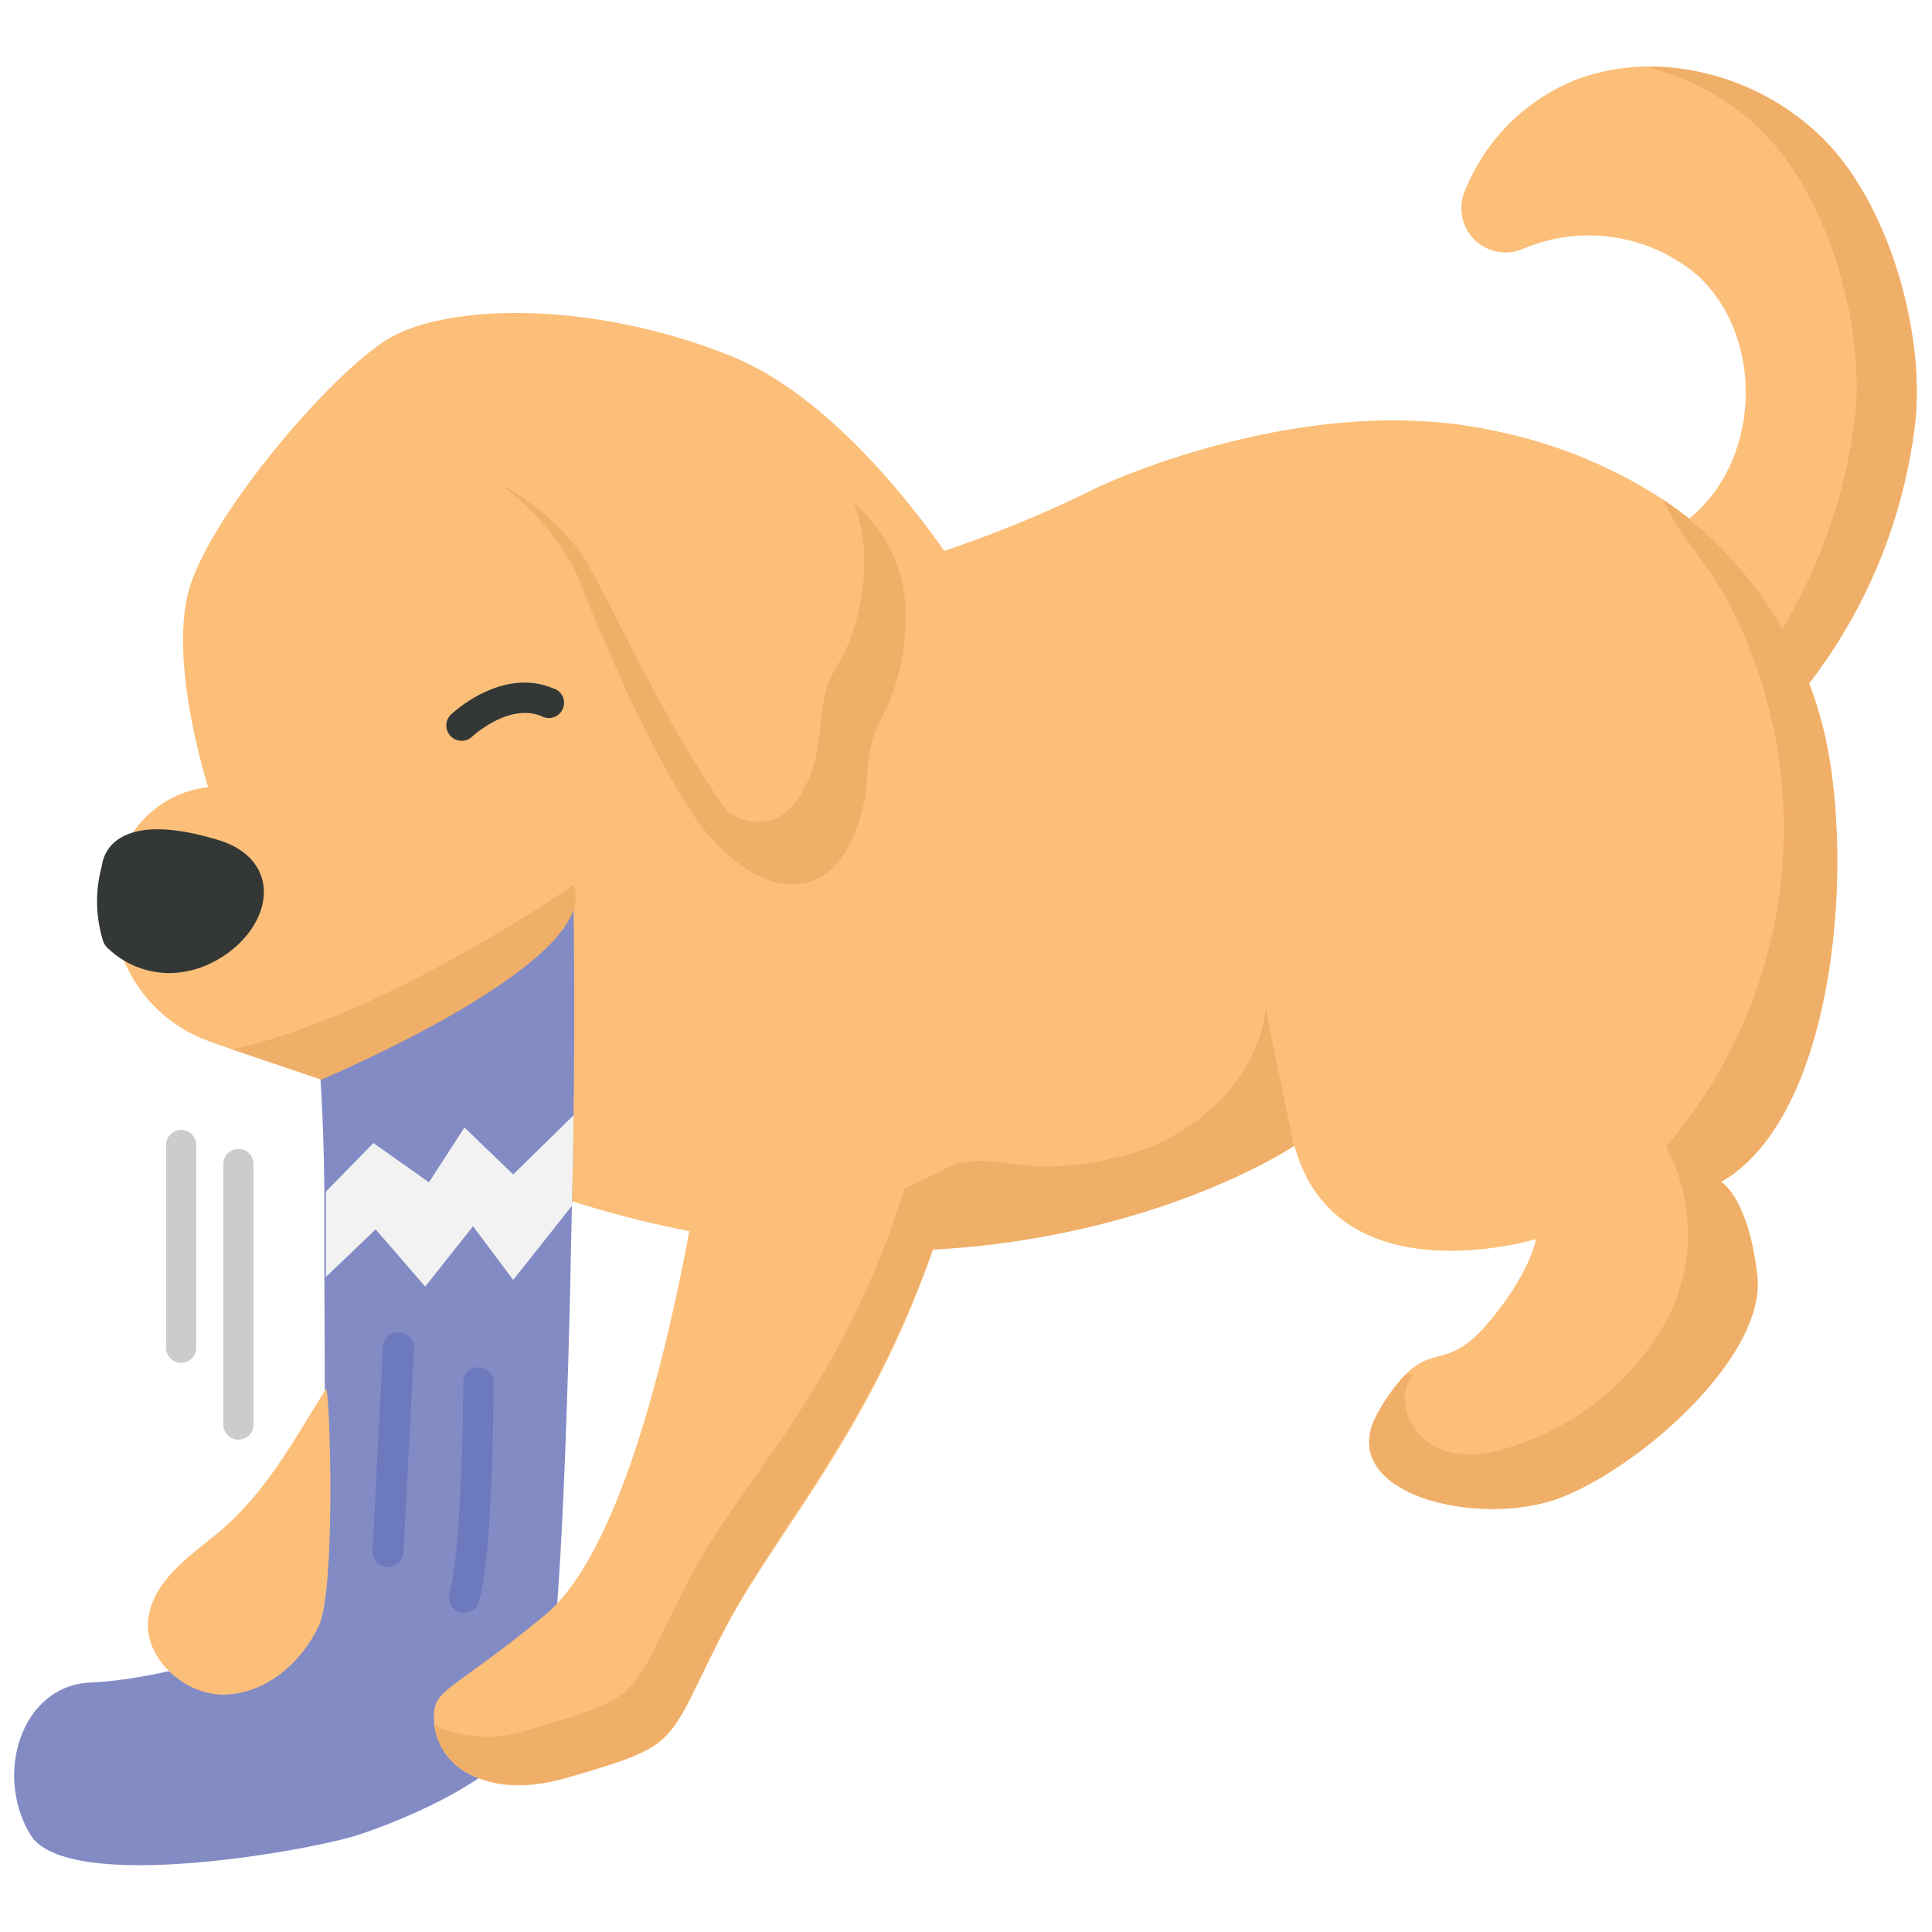 <?xml version="1.0" encoding="UTF-8"?>
<svg xmlns="http://www.w3.org/2000/svg" data-name="Layer 1" viewBox="0 0 128 128" id="baby-dog">
  <path fill="#fbbf79" d="M116.42 84.5c.61 5.22-7.42 12.44-12.84 14.65S88.12 99 91.33 93.53a12.79 12.79 0 0 1 1.78-2.46c1.89-1.88 2.89-.49 5.25-3.16 3-3.41 3.41-5.82 3.41-5.82s-13.17 4-16-6.14a.31.31 0 0 1 0-.08s-9.64 6.51-25.61 6.94a68.78 68.78 0 0 1-27-4.93l-2.61 5.62L28 94.49v-.07h-5.54a185.44 185.44 0 0 0 5.84-21.56L27.25 69s19.2-28.49 28.28-30.5a79.42 79.42 0 0 0 17.14-6.19S86.31 25.76 99 28.54a32.2 32.2 0 0 1 11.22 4.58A25.47 25.47 0 0 1 120.44 47c2.61 8.23 1.6 26.7-6.42 31.31-.02-.04 1.8.97 2.4 6.19Z"></path>
  <path fill="#f0af68" d="M116.42 84.5c.61 5.22-7.42 12.44-12.84 14.65S88.12 99 91.33 93.53a12.79 12.79 0 0 1 1.78-2.46 4.36 4.36 0 0 1 .52 0c-1.28 1.52-.19 4.06 1.62 4.86s3.92.33 5.76-.39a17.77 17.77 0 0 0 9.25-7.78 12.3 12.3 0 0 0 .12-11.8A32.37 32.37 0 0 0 114.56 40c-1.13-2.21-2.83-4-4-6.12a3.6 3.6 0 0 1-.34-.75A25.47 25.47 0 0 1 120.44 47c2.61 8.23 1.6 26.7-6.42 31.31-.02-.04 1.8.97 2.4 6.19zM85.74 76a.31.31 0 0 1 0-.08s-9.64 6.51-25.61 6.94c.38-1 .76-2 1.16-3 .5-1.21.93-2.42 2.3-2.79 1.71-.46 4 .25 5.76.22a21.26 21.26 0 0 0 6.23-1.06c4.16-1.48 7.8-5 8.27-9.42.61 3.02 1.26 6.08 1.89 9.19z"></path>
  <path fill="#fbbf79" d="M120.9 9.32c-4.22-4.3-11-6.18-16.58-4A13.21 13.21 0 0 0 97 12.78a2.93 2.93 0 0 0 3.9 3.71 11.11 11.11 0 0 1 11.64 1.82c4.42 4.16 4.09 12.27-.65 16.07a26 26 0 0 1 7.92 10.92 35.06 35.06 0 0 0 7.06-17.45c.63-5.99-1.75-14.23-5.97-18.53Z"></path>
  <path fill="#f0af68" d="M126.91 27.85a35.06 35.06 0 0 1-7.06 17.45l-2.17-3a35.38 35.38 0 0 0 5.24-14.88c.58-6-1.8-14.24-6-18.54A16.58 16.58 0 0 0 109 4.42a16.47 16.47 0 0 1 11.92 4.9c4.2 4.3 6.57 12.54 5.99 18.53Z"></path>
  <path fill="#fbbf79" d="M65.22 40.58s-7.56-13.28-16.81-17-18.86-3.46-22.72-1.11-12.07 12-13.25 16.91 1.35 12.77 1.35 12.77a6.93 6.93 0 0 0-6 5.38 9.58 9.58 0 0 0 6 11.43c4.7 1.85 7.39 1.18 7.39 1.18S34 64.27 40.85 57.38"></path>
  <path fill="#333736" d="M14.39 55.63c-3.08-.92-5.29-.91-6.59 0a2.54 2.54 0 0 0-1.06 1.77 8.81 8.81 0 0 0 .11 5 1.19 1.19 0 0 0 .25.38 5.94 5.94 0 0 0 4.1 1.69 6.41 6.41 0 0 0 2.74-.64c2.22-1.06 3.68-3.11 3.53-5-.06-.83-.55-2.45-3.08-3.2zm22.36-9.98c-3.43-1.54-6.75 1.57-6.89 1.71a1 1 0 0 0 0 1.41 1 1 0 0 0 .72.31 1 1 0 0 0 .69-.27s2.49-2.32 4.68-1.33a1 1 0 1 0 .83-1.83z"></path>
  <path fill="#fbbf79" d="M33.65 30.35a.94.94 0 0 0-.43 1.72 15.73 15.73 0 0 1 5.57 6c2 4.47 6.54 14.35 9.49 17.25s5.59 3.26 7.23.09.54-5.52 2.2-8.15S61 38 57.15 33.85s-7.37-.73-9.88-2.92c-1.92-1.68-9.62-1-13.62-.58Z"></path>
  <path fill="#f0af68" d="M57.16 33.87c-.21-.22-.41-.42-.61-.6 1.56 3.92.27 8.68-1.07 10.81-1.66 2.63-.56 5-2.2 8.15-1.2 2.32-2.94 2.74-4.94 1.67l-.48-.6c-.71-1-1.33-2-2-3.05-1.27-2.09-2.42-4.29-3.58-6.48s-2.22-4.39-3.46-6.65a15.47 15.47 0 0 0-5.62-5 17.6 17.6 0 0 1 4.8 5.46c.49 1.05.93 2.29 1.41 3.42s1 2.29 1.49 3.44c1 2.29 2.13 4.53 3.34 6.75a35 35 0 0 0 2 3.25A16.38 16.38 0 0 0 47.55 56a15 15 0 0 0 1.52 1.32 7.53 7.53 0 0 0 1.88 1 4.17 4.17 0 0 0 2.39.19 3.9 3.9 0 0 0 2.06-1.26 6.77 6.77 0 0 0 1.15-1.82 11.61 11.61 0 0 0 .9-3.92 9.94 9.94 0 0 1 .65-3.36c.21-.44.6-1.09.84-1.69a12 12 0 0 0 .6-1.87 14.77 14.77 0 0 0 .46-3.83 9.5 9.5 0 0 0-2.84-6.89Z"></path>
  <path fill="#838bc5" d="M38 60.13s.1 6.37 0 13.76c0 1.89-.07 3.91-.11 6-.26 14-.82 31.15-2 33.59-2 4.24-9.08 7.06-12.1 8.07s-19.36 4-21.78 0-.6-9.89 4-10.08 14.93-2.63 15.33-7.06c.21-2.28.2-11.45.15-19.82v-5.65c-.05-5.36-.35-8.78-.35-8.78 6.45-3.77 11.95-5.99 16.86-10.03Z"></path>
  <path fill="#f2f2f2" d="M38 73.89c0 1.89-.07 3.91-.11 6L34 84.8l-2.66-3.56-3.17 4-3.28-3.79-3.3 3.15v-5.65l3.15-3.22 3.68 2.6 2.35-3.63L34 77.81Z"></path>
  <path fill="#fbbf79" d="M47.05 72.86s-3.38 28-11 34.19c-6 4.92-7.24 4.83-7.3 6.55a4.22 4.22 0 0 0 2 3.75c1.35.82 3.51 1.39 6.79.44C45.32 115.54 44 115.71 48 108s12-15.39 16-32.87"></path>
  <path fill="#f0af68" d="M59.92 78.76c-4.25 13.56-10.84 19.2-14.33 26-4 7.71-2.62 7.53-10.41 9.79a8.57 8.57 0 0 1-6.41-.23 4.2 4.2 0 0 0 2 3c1.34.82 3.51 1.39 6.79.45 7.78-2.26 6.45-2.09 10.4-9.79 3.77-7.32 11.5-15.2 15.63-31-.52.23-3.67 1.78-3.67 1.78Z"></path>
  <path fill="#fbbf79" d="M14.4 101.59c-2 1.61-4.37 3.28-4.59 5.81s2.51 5 5.19 4.87 5-2.14 6.13-4.57.73-15.42.48-15.7c-2.16 3.43-4 6.94-7.21 9.59Z"></path>
  <path fill="#6c79bc" d="M26.43 88.28a1 1 0 0 0-1.06 1l-.69 13.47a1 1 0 0 0 1 1.06h.05a1 1 0 0 0 1-1l.7-13.48a1 1 0 0 0-1-1.05zm6.26 3.31a1 1 0 0 0-1-1 1 1 0 0 0-1 1c0 .1 0 10.38-.91 14a1 1 0 0 0 .72 1.23.73.73 0 0 0 .25 0 1 1 0 0 0 1-.76c.97-3.82.94-14.06.94-14.47z"></path>
  <path fill="#ccc" d="M15.8 76.12a1 1 0 0 0-1 1v17.26a1 1 0 0 0 2 0V77.13a1 1 0 0 0-1-1.01zM12 74.86a1 1 0 0 0-1 1v13.43a1 1 0 0 0 2 0V75.87a1 1 0 0 0-1-1.01z"></path>
  <path fill="#f0af68" d="M38 58.63s-12.4 8.66-22.63 10.9l5.91 2S40 63.68 38 58.63Z"></path>
</svg>
